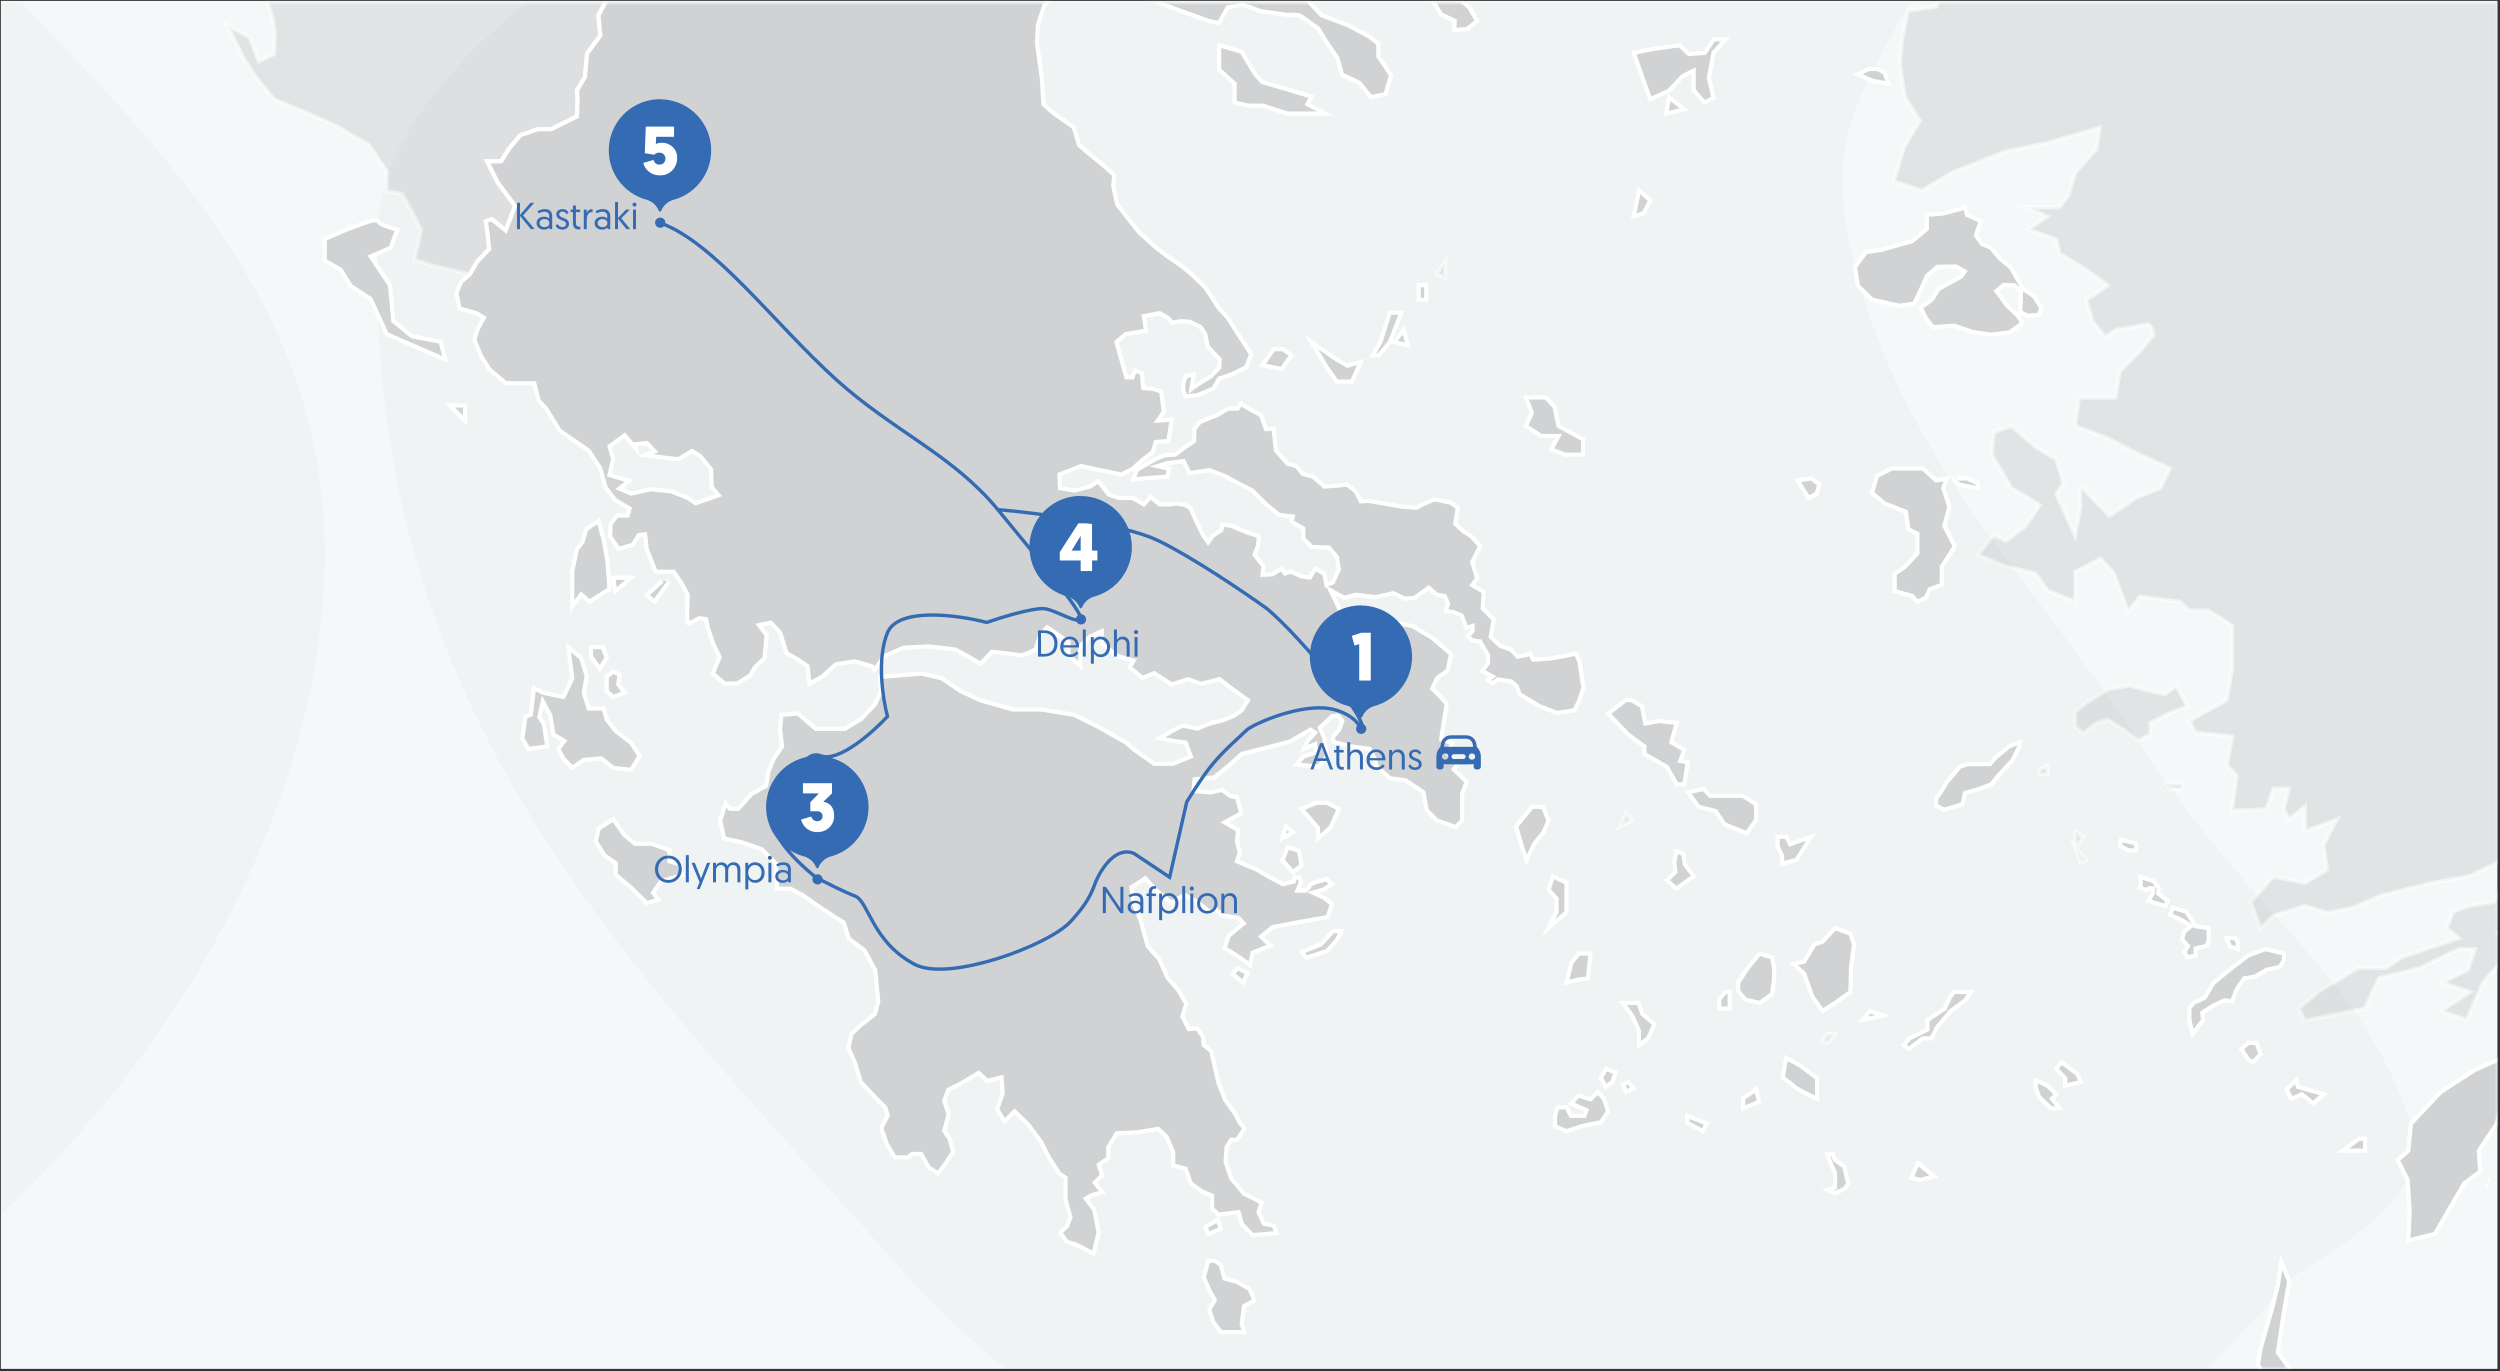 <svg width="731" height="401" viewBox="0 0 731 401" fill="none" xmlns="http://www.w3.org/2000/svg">
<rect x="0" y="0" width="731" height="401" fill="#333333" stroke="none"/>
<g clip-path="url(#clip0_141_185)">
<path d="M730.25 0.26H0.25V400.26H730.25V0.26Z" fill="#F5F8F8"/>
<path d="M728 344.46L726.79 347.64" stroke="white" stroke-width="0.5" stroke-miterlimit="10"/>
<mask id="mask0_141_185" style="mask-type:luminance" maskUnits="userSpaceOnUse" x="0" y="0" width="731" height="400">
<path d="M730.09 0.93H0.09V399.99H730.09V0.93Z" fill="white"/>
</mask>
<g mask="url(#mask0_141_185)">
<path opacity="0.55" d="M72.38 -77.21L70.43 -82.86L75.1 -90.06L76.27 -96.87L73.35 -100.76L79.96 -103.29L81.13 -108.74L83.47 -120.61L79.58 -126.44L70.43 -128.97L63.99 -124.41V-133.45V-168.09V-169.86L66.93 -173.34L67.9 -177.04L71.21 -182.1L73.73 -186.87L76.66 -192.41L79.96 -197.47L84.24 -204.47L88.14 -206.22L90.28 -199.22L89.5 -194.16L92.75 -191.63L101.17 -192.02L108.57 -197.66L114.21 -195.62L117.91 -191.44L118.69 -187.64L120.34 -184.82L123.45 -182.19L124.33 -180.76L124.91 -177.33L125.79 -175.48L132.31 -176.06L145.44 -168.48L148.94 -159.43L153.61 -141.62L150.69 -139L153.61 -133.45L150.99 -128.97L151.38 -126.64L149.63 -125.08L148.65 -118.86L150.01 -111.66L151.38 -106.21L144.37 -103.87L145.34 -99.4L149.24 -92.2L151.77 -90.84V-84.59L148.85 -82.08L152.54 -75.46L152.74 -67.87L157.6 -60.87L162.08 -58.73L165.78 -49L168.5 -42.19H174.92L176.87 -46.28L180.56 -43.94L182.9 -44.72L186.4 -42.19V-35.18L185.43 -30.12L188.54 -27.6L193.6 -21.17L192.05 -10.08L188.74 -9.11L186.6 -5.22L186.01 -1.33L178.42 -2.11L176.28 1.98L174.92 4.51L175.51 10.35L171.61 15.6L171.03 22.41L168.69 26.5L168.89 29.22L168.69 34.09L161.11 37.78H157.21L152.15 39.54L148.85 43.43L146.51 47.13H142.43L145.54 53.35L150.6 60.16L147.87 67.36L143.79 64.05L142.04 64.64L142.62 68.72L143.01 72.81L139.51 76.51L137.37 80.2L126.47 77.67L121.22 75.92L123.16 67.17L120.44 61.91L117.52 56.66L113.04 55.88V50.04L107.98 42.46L98.26 36.81L90.86 33.5L80.16 29.03L75.1 23L71.21 16.96L66.34 7.24L72.96 10.93L75.68 17.94L80.16 15.8L80.35 9.96L79.77 5.48L76.85 -3.86L70.82 -5.41L66.73 -13.2L70.62 -20.2V-30.51L73.15 -38.88L75.49 -36.35L79.38 -37.71L79.58 -43.36L74.9 -46.08L74.13 -50.75V-56.2L73.74 -59.9L77.24 -66.9L77.43 -72.93L72.38 -77.21Z" fill="#D1D2D4" stroke="white" stroke-width="1.23" stroke-miterlimit="10"/>
<path opacity="0.55" d="M555.53 -0.93L559.91 -11.44V-20.44L557.72 -26.57L564.29 -33.87L579.17 -43.54L587.64 -46.68V-51.42H592.02L594.94 -57.04L593.18 -62.22H588.81L578.3 -59.88L571.59 -55.54L567.5 -57.07L559.33 -52.91L547.7 -50.54L542.4 -55.8L540.4 -61.8L546.83 -63.94V-70.94L552.27 -73.67V-78.92L557.09 -81.1L559.23 -85.38V-92.19L554.56 -95.89L555.92 -102.51L553.98 -108.15V-113.79H560.59L562.93 -119.24L567.79 -123.91L573.04 -122.91V-129.54L571.1 -133.44L568.57 -146.86L567.21 -149.59L562.73 -150.17L559.81 -153.87L556.5 -153.67L552.42 -156.4L548.33 -156.2L552.22 -166.86L562.39 -170.36V-176.05L565.89 -182.62L576.4 -186.54H582.53L589.53 -189.16L591.28 -197.05L595.65 -198.36L601.35 -197.05L606.16 -200.99L613.16 -198.36L621.04 -191.36L629.36 -186.55L636.58 -193.55L643.37 -191.36L645.99 -195.3H650.81L655.63 -198.37L657.38 -192.37L654.46 -187.11L657.38 -177.19L663.8 -167.26L671.97 -158.7L685.97 -150.34L697.35 -145.67L701.15 -140.67L704.07 -143.59L709.32 -144.47L717.79 -140.67L728.29 -139.8L734.13 -140.09L739.13 -139.51L746.43 -138.05L754.89 -139.51L766.89 -138.34L783.24 -138.92L791.99 -139.8L803.99 -140.67L807.78 -144.47L809.53 -150.01L818 -149.72L833.34 -146.54V315.17L831.09 310.59H822.63L815.63 309.33H810.38L803.96 304.95L796.09 302.33L795.5 295.61L793.09 286.05L785.79 287.29L786.96 283.06L793.67 277.52L783.17 272.7H778.5L774.99 277.52L774.41 286.05L769.41 278.83H756.63V272.7L750.21 268.76L748.21 271.39L744.09 265.46L740.88 269.06L742.63 274.32L733.39 270.23L730.39 272.71L733.39 278.84L726 287.3L721.33 298.25L713.74 295.62L722.2 290.08L714.03 287.3L721.62 283.51L723.62 277.51H718.95L715.13 279.37L707.57 283.05L695.57 286.05L691.49 294.88L673.97 298.38L672.22 294.88L678.06 289.88L689.44 283.02H697.62L702.29 279.91L718.92 274.27L715.42 271.35L717.17 266.68L721.55 264.92L729.14 263.76L732.06 258.21L735.27 249.94L722.13 256.17L711.04 258.17L695.86 261.97L688.18 265.37L680.69 266.93L673.97 264.88L664.73 267.8L660.94 271.31L658.12 263.72L664.73 256.32L673.97 258.17L680.39 254.3L679.39 247.06L683.28 239.64L673.94 243.09V235.84L669.27 239.64L667.72 236.64L669.27 230.56H664.79L662.65 236.64L652.65 237.05L653.96 226.78L651.09 223.81L652.7 215.35L641.95 214.18L640.2 210.68L651.09 204.68L652.7 195.49V182.95L645.84 178.57H640.2L637.28 175.94L625.68 174.46L622.23 178.84L617.99 167.46L614.2 163.37L606.8 167.17V175.92L598.73 172.71L595.23 167.71L585.89 165.46L578.35 162.24L582.97 156.48L586.47 158.16L592.31 153.78L596.39 147.65L588.22 142.76L582.38 132.96L582.97 126.34L588.22 124.59L595.22 130.72L601.22 134.22L603.36 141.34L601.22 144.44L606.76 156.44L608.37 148.19C608.37 148.19 607.64 141.34 609 142.72C610.36 144.1 616.79 150.82 616.79 150.82L624.57 145.57L631.67 142.72L634.49 136.96L625.64 132.96L616.2 128.09L606.76 124.59L607.88 116.23H618.54L619.8 108.54L624.57 103.92L629.7 97.92C629.7 97.92 629.04 94.56 627.88 94.85C626.72 95.14 618.58 96.46 618.58 96.46L615.66 98.72L611.86 93.98L610.02 87.7L616.24 83.46L610.02 78.86L602.23 74.12L601.23 70.03L593.15 67.11L598.6 63.32L592.6 60.59H602.23L604.83 57.12L606.83 50.48L613.06 43.48L613.94 37.35L598.76 41.73L586.21 44.36L570.86 50.46L561.95 55.71L553.78 53.08L556.7 43.16L561.37 35.28L556.99 28.46L555.53 18.63L556.12 11.53L557.87 3.16L566.14 1.99L569.69 -7.64V-14.35L578.35 -19.35L590.85 -36.35L603.98 -37.74L609.82 -43.54L615.09 -46.69H624.09L629.93 -42.09L641.09 -37.71L652.47 -38.88L664.09 -41.54L666.72 -49.42L657.09 -49.97L653.3 -57.05L663.81 -60.19L673.73 -59.89L676.36 -57.05L669.22 -50.54L672.57 -46.68L682.5 -49.38L694.17 -53.17L709.93 -54.63L723.09 -55.54L726.3 -58.45L737.09 -57.05L744.97 -63.98L749.35 -67.77L741.75 -69.54L736.75 -67.54L727.41 -70.46L732.41 -80.68L737.41 -84.68L756.97 -88.88L763.97 -94.81H772.73L780.02 -96.18L795.2 -105.81L817.68 -103.76L820.6 -107.27L806.29 -106.1L789.07 -107.27L773.86 -109.54L761.86 -104.54L746.09 -108.34L739.96 -113.89L732.37 -115.89L721.57 -112.68L715.73 -111.81L706.98 -108.01L705.81 -113.56L701.14 -111.22L692.38 -115.31H676.95L674.62 -110.93L667.62 -104.8L664.41 -101.01L655.41 -103.01L642.57 -100.68L636.73 -97.17L632.06 -90.17L631.71 -84.54L629.09 -79.45L623.84 -70.11L615.67 -63.4L607.79 -57.05L599.91 -51.43L590.57 -46.69L587.36 -40.92L584.15 -33.33L579.48 -26.62L570.87 -18.45L566.93 -14.36V-9.36L561.09 -2.36L555.53 -0.93Z" fill="#D1D2D4" stroke="white" stroke-width="1.23" stroke-miterlimit="10"/>
<path opacity="0.55" d="M616.34 201.53L610.01 205.52L606.8 208.14V212.52L609.04 214.47L612.93 211.45L616.34 210.48L621.3 213.59L625.19 216.61L628.79 214.76V211.45L634.34 208.53L639.59 206.59L637.64 202.99L636.38 200.46L633.17 202.89L629.74 202.4L622.76 200.46L616.34 201.53Z" fill="#D1D2D4" stroke="white" stroke-width="1.23" stroke-miterlimit="10"/>
<path opacity="0.55" d="M638.03 229.16H633.17L634.63 230.72H638.03V229.16Z" fill="#D1D2D4" stroke="white" stroke-width="1.23" stroke-miterlimit="10"/>
<path opacity="0.02" d="M669.36 374.61C675.52 367.61 713.3 353 704.97 328.52C689.5 283.06 660.97 271.39 625.19 216.61C593.09 167.46 557.38 136.07 542.4 78.12C529.55 28.46 552.22 24.46 579.17 -43.54C629.43 -170.36 528.83 -167.85 499.09 -158.74C452.87 -144.61 115.31 -33.13 110.71 64.84C103.71 212.96 192.44 289.74 265.37 373.32C290.09 401.66 356.47 450.32 404.73 460.62C435.82 467.23 478.22 468.62 495.6 468.99C553.78 470.15 609.09 443.3 669.36 374.61Z" fill="#010101"/>
<path opacity="0.55" d="M422.58 76.41L420.1 80.06L422.58 81.23V78.82V76.41Z" fill="#D1D2D4" stroke="white" stroke-width="1.23" stroke-miterlimit="10"/>
<path d="M356.47 13.22V20.37L360.99 24.46V30L364.93 30.88H369.16L376.46 33.21H387.55L382.3 30.44L383.47 28.25L375.73 25.92L369.16 24.02L366.98 21.68L365.08 18.47L363.04 15.12L356.47 13.22Z" fill="#D1D2D4" stroke="white" stroke-width="1.23" stroke-miterlimit="10"/>
<path d="M479.25 55.69L477.69 63.27L480.61 62.3L482.56 58.61L479.25 55.69Z" fill="#D1D2D4" stroke="white" stroke-width="1.23" stroke-miterlimit="10"/>
<path d="M477.69 15.41L481.59 26.5L482.56 29.03L488.01 26.5L492.09 22.22L495.21 20.66V26.3L498.32 30L501.04 28.64L499.68 22.7L501.04 15.41L504.55 11.52H501.04L498.52 15.41L493.85 15.8L491.12 13.22L483.92 14.24L477.69 15.41Z" fill="#D1D2D4" stroke="white" stroke-width="1.23" stroke-miterlimit="10"/>
<path d="M488.01 28.44L487.23 33.21L492.48 31.95L488.01 28.44Z" fill="#D1D2D4" stroke="white" stroke-width="1.23" stroke-miterlimit="10"/>
<path d="M546.38 20.18L543.17 21.73L547.65 23.68L552.22 24.46L551.05 21.25L549.11 20.18H546.38Z" fill="#D1D2D4" stroke="white" stroke-width="1.23" stroke-miterlimit="10"/>
<path d="M372.38 102.1L369.16 106.76L374.71 107.93L377.63 103.89L375.15 102.1H372.38Z" fill="#D1D2D4" stroke="white" stroke-width="1.23" stroke-miterlimit="10"/>
<path d="M383.47 100.05L388.28 107.93L390.91 111.58H395.29L397.91 105.82L393.97 106.91L390.69 105.01L383.47 100.05Z" fill="#D1D2D4" stroke="white" stroke-width="1.23" stroke-miterlimit="10"/>
<path d="M406.38 91.44L403.61 100.05L401.42 103.89H403.17L406.38 100.05L409.74 91.44H406.38Z" fill="#D1D2D4" stroke="white" stroke-width="1.23" stroke-miterlimit="10"/>
<path d="M410.46 96.4L409.59 97.56L407.69 100.05L411.63 100.93L410.46 96.4Z" fill="#D1D2D4" stroke="white" stroke-width="1.23" stroke-miterlimit="10"/>
<path d="M417.03 83.41H414.84V87.64H417.03V83.41Z" fill="#D1D2D4" stroke="white" stroke-width="1.23" stroke-miterlimit="10"/>
<path d="M446.17 116.2L447.92 120.68L446.17 124.57L450.65 127.49H455.71L453.57 131.38L457.65 132.94H462.91V128.46L455.71 124.57L454.54 118.93L452.01 116.2H446.17Z" fill="#D1D2D4" stroke="white" stroke-width="1.23" stroke-miterlimit="10"/>
<path opacity="0.55" d="M475.41 237.82L474.53 239.93L473.66 241.61L477.01 239.93L475.41 237.82Z" fill="#D1D2D4" stroke="white" stroke-width="1.23" stroke-miterlimit="10"/>
<path d="M490.15 248.91L489.56 252.12L489.86 255.04L487.38 257.37L490.15 259.85L495.26 256.21L492.63 252.7L492.19 249.64L490.15 248.91Z" fill="#D1D2D4" stroke="white" stroke-width="1.23" stroke-miterlimit="10"/>
<path d="M514.52 278.83L511.02 283.06L508.24 287.29V289.77L510.29 292.25L514.52 293.27L518.17 290.65L518.75 286.05V283.06L518.17 279.99L514.52 278.83Z" fill="#D1D2D4" stroke="white" stroke-width="1.23" stroke-miterlimit="10"/>
<path opacity="0.55" d="M534.37 302.32L532.91 304.51L534.37 304.95L536.56 302.32H534.37Z" fill="#D1D2D4" stroke="white" stroke-width="1.23" stroke-miterlimit="10"/>
<path d="M546.77 295.61L544.58 298.24L550.57 296.92L546.77 295.61Z" fill="#D1D2D4" stroke="white" stroke-width="1.23" stroke-miterlimit="10"/>
<path d="M527.51 281.16L530.57 276.13L532.91 275.32L536.56 271.38L541.08 272.99L542.1 276.13L541.23 283.06L541.08 290.06L536.56 293.27L532.91 295.61L529.84 291.23L527.51 284.66L524.44 281.89L527.51 281.16Z" fill="#D1D2D4" stroke="white" stroke-width="1.23" stroke-miterlimit="10"/>
<path d="M574.65 290.06H571.29L570.12 291.67L568.66 294.88L563.56 298.24V301.01L558.3 303.63L556.69 305.68L558.15 306.7L562.24 303.63H564.72L566.47 300.28L570.41 295.61L574.65 292.47L576.25 290.06H574.65Z" fill="#D1D2D4" stroke="white" stroke-width="1.23" stroke-miterlimit="10"/>
<path d="M475.34 204.69L470.23 208.63L476.07 214.76L480.81 218.26V220.45L487.38 224.25L490.29 229.35H492.48L493.5 222.93L491.32 222.49L492.48 219.28L488.69 217.02L490.29 211.4L485.04 210.82L481.1 211.55L480.08 206.44L477.01 204.69H475.34Z" fill="#D1D2D4" stroke="white" stroke-width="1.23" stroke-miterlimit="10"/>
<path d="M493.5 231.69L498.17 230.67L500.07 232.71H506.64H509.7L513.5 235.19V239.71L510.72 243.65L504.23 241.03L501.68 237.16L496.71 235.92L493.5 231.69Z" fill="#D1D2D4" stroke="white" stroke-width="1.23" stroke-miterlimit="10"/>
<path d="M522.4 244.68H519.77V247.45L521.09 250.22V252.56L525.32 251.39L529.55 244.68L523.42 246.87L522.4 244.68Z" fill="#D1D2D4" stroke="white" stroke-width="1.23" stroke-miterlimit="10"/>
<path d="M590.55 217.02L587.44 218.26L583.55 221.47L581.89 223.42H575.47L573.04 224.2L569.34 228.57L567.69 231.3L566.13 233.54V235.58L568.47 236.75L573.82 235.19L574.6 231.88L578.78 230.67L582.28 229.35L584.23 226.88L588.41 222.35L590.55 218.16V217.02Z" fill="#D1D2D4" stroke="white" stroke-width="1.23" stroke-miterlimit="10"/>
<path opacity="0.55" d="M598.63 223.81L596.39 225.07V226.43H598.63V223.81Z" fill="#D1D2D4" stroke="white" stroke-width="1.23" stroke-miterlimit="10"/>
<path opacity="0.55" d="M606.8 243.17V246.57H607.97L609.04 244.68L606.8 243.17Z" fill="#D1D2D4" stroke="white" stroke-width="1.23" stroke-miterlimit="10"/>
<path opacity="0.55" d="M606.8 247.84L608.45 252.12L610.01 251.53L606.8 247.84Z" fill="#D1D2D4" stroke="white" stroke-width="1.23" stroke-miterlimit="10"/>
<path d="M625.92 256.4V258.39L625.68 259.47L627.52 260.19L628.59 259.71L629.57 259.8V261.07L628.16 263.4L633.17 264.96L633.8 263.4L631.08 261.26L631.22 259.71L629.74 257.66L625.92 256.4Z" fill="#D1D2D4" stroke="white" stroke-width="1.23" stroke-miterlimit="10"/>
<path d="M620.18 245.6L619.84 247.25L622.32 248.66H624.61V246.57L620.18 245.6Z" fill="#D1D2D4" stroke="white" stroke-width="1.23" stroke-miterlimit="10"/>
<path d="M635.31 265.45L634.53 267.49L638.32 269.24L640.66 270.8L638.62 272.45L638.03 274.69L639.78 276.64L638.62 278.39L639.69 279.95L642.02 279.36V277.32L645.33 276.54L645.82 274.79V271.38L641.83 270.8L640.66 268.66L639.2 266.52L635.31 265.45Z" fill="#D1D2D4" stroke="white" stroke-width="1.23" stroke-miterlimit="10"/>
<path d="M651.07 274.3L652.04 276.73L654.28 277.51V275.37L653.6 274.3H651.07Z" fill="#D1D2D4" stroke="white" stroke-width="1.23" stroke-miterlimit="10"/>
<path d="M667.8 278.83L662.36 277.51L657.2 279.46L652.67 282.96L647.18 287.44L644.65 291.72L641.34 293.27L640.17 294.83V298.24L641.05 302.32L644.16 298.38L643.97 296.1L647.18 294.05L650.48 292.5L652.67 292.79L653.99 289.28L656.22 286.05L659.24 285.59L662.94 283.5L666.63 282.77L667.8 280.72V278.83Z" fill="#D1D2D4" stroke="white" stroke-width="1.23" stroke-miterlimit="10"/>
<path d="M657.39 304.95L655.35 306.7L657.39 309.81L658.76 310.59L660.99 308.26L659.83 304.95H657.39Z" fill="#D1D2D4" stroke="white" stroke-width="1.23" stroke-miterlimit="10"/>
<path d="M602.72 310.59L601.26 312.54L603.89 315.31V317.46L608.41 316.39C608.139 315.572 607.805 314.776 607.41 314.01C607.09 313.71 602.72 310.59 602.72 310.59Z" fill="#D1D2D4" stroke="white" stroke-width="1.23" stroke-miterlimit="10"/>
<path d="M595.22 315.85V317.89L596.2 320.71L599.7 324.07H602.23L599.99 321.29L601.26 319.96L598.73 317.5L595.22 315.85Z" fill="#D1D2D4" stroke="white" stroke-width="1.23" stroke-miterlimit="10"/>
<path d="M571.09 -133.45L568.56 -146.87L567.2 -149.6L562.72 -150.18L559.8 -153.88L556.49 -153.68L552.41 -156.41L548.32 -156.21L542.87 -157.96L538.2 -158.74L534.09 -154.46L532.34 -151.74L535.45 -145.74L537.98 -146.9L540.9 -143.21L540.51 -138.92L541.68 -133.48L543.23 -129.97L539.54 -125.69L539.34 -121.61L533.89 -119.47L529.61 -116.16L525.53 -114.8L521.83 -117.91H518.72L516.38 -114.21L513.07 -113.63V-111.49L508.21 -112.49L503.34 -112.1L501.09 -108.73L495.83 -108.34L491.55 -106.2L486.69 -103.67L482.41 -102.9L479.68 -106.98L473.22 -109.54L471.47 -111.68L467.19 -113.68L462.52 -114.46L459.6 -115.82L457.07 -116.21L453.57 -114.65L451.57 -114.85L450.57 -109.79L446.68 -114.07L445.4 -116.54L441.31 -115.54L439.17 -116.91L436.09 -115.74L435.7 -119.83L433.36 -120.83L431.22 -127.44H426.09L425.09 -123.55L421.78 -124.33L420.09 -121.97L416 -121.77L412.89 -126.05L409.58 -126.83L408.42 -124.3L407.64 -121.38L402.38 -123.38L398.88 -122.6L398.3 -120.6L398.49 -116.13L398.3 -113.99L394.8 -115.74L392.27 -112.04L387.79 -116.91L386.23 -112.04L379.42 -110.1L378.42 -106.98L372.97 -106.79L370.44 -103.67L363.63 -105.23L360.71 -105.62L352.15 -104.45L349.82 -100.76L346.51 -104.26L341.84 -102.12L341.64 -98.62L339.5 -96.28L333.67 -94.72L322.57 -95.72L316.83 -94.94H311.83L309.09 -91.32V-77.6L306.66 -75.07L302.38 -79.35L298.09 -72.54L287.38 -71.76L285.63 -72.93L281.55 -72.25L276.09 -74.54L271.71 -74.93L266.17 -69.78L261.17 -73.67L255.24 -69.78L251.54 -66.27L250.09 -61.06L245.32 -54.06L244.25 -50.65L236.25 -50.16L234.69 -49.48V-46.95L232.35 -46.27L229.44 -42.48L227.09 -42.96L224.56 -46.96H216.56L207.31 -40.74L204.88 -42L201.57 -42.49L197.98 -39.54L186.41 -38.96V-35.16L185.41 -30.1L188.55 -27.54L193.61 -21.12L192.09 -10.08L188.78 -9.08L186.64 -5.19L186.06 -1.29L178.47 -2.07L174.97 4.54L175.55 10.38L171.66 15.64L171.03 22.46L168.7 26.46L168.89 29.19L168.7 34.05L161.09 37.79H157.2L152.14 39.54L148.85 43.46L146.52 47.16H142.43L145.54 53.38L150.6 60.2L147.88 67.39L143.79 64.09L142.04 64.67L142.62 68.76L143.01 72.84L139.51 76.54L137.37 80.24L134.87 82.35L133.48 85.64L134.35 90.16L139.46 91.62L141.46 92.93L139.7 96.14L138.7 99.36L140.6 104.03L143.08 107.97L147.9 112.05H156.22L157.53 117.16L159.72 119.49L163.66 125.92L172.12 131.75L175.48 136.86L177.08 142.55L179.86 146.2L184.09 148.68L183.51 150.73H180.44L178.54 153.21L178.4 156.85L180.88 160.5L184.96 159.34L186.86 156.42L188.61 156.27L189.09 160.46L191.72 167.18H196.97L199.45 170.82L201.06 173.89L200.91 179.73C200.91 179.73 200.91 182.35 201.35 182.35C202.416 181.909 203.44 181.373 204.41 180.75L206.46 181.04L207.04 183.81L208.65 188.48L210.4 192.13L208.4 196.95L211.9 199.87H215.55L219.34 197.53L220.8 195.05L223.57 192.42L224.16 185.71L221.97 182.79L225.32 182.06L228.1 184.98L229.99 190.98L233.35 192.88L236.12 194.78L236.71 199.89L240.36 197.89L244.44 194.24L249.99 193.37L254.99 194.83L255.79 195.83L258.49 191.93L264.13 189.4L271.53 189.01C271.53 189.01 278.92 189.79 279.53 190.01C280.14 190.23 286.73 194.07 286.73 194.07L290.03 190.6C290.03 190.6 297.62 191.37 298.4 191.6C299.18 191.83 302.88 189.85 302.88 189.85L304.04 185.96L306.18 183.43L312.41 187.71V191.6L315.91 194.69V188.88L318.64 186.15L322.14 184.59V188.1L326.62 191.79L331.48 193.16L330.31 195.1L334.01 198.22L337.51 196.85L342.57 200.16L347.44 198.6L351.13 199.97L356.58 198.6L359.11 200.55L364.9 204.78L363 207.78L360.74 209.32L357.46 210.63L353.88 211.51L350.09 213.04L345.78 212.16L342.78 213.69L339.13 215.88L343.29 216.69L346.65 217.12L348.21 221.19L342.95 223.33H337.5L331.67 219.24L329.09 217.02L321.09 212.52L314.09 209.02L304.52 207.46H296.15L286.42 204.68L280.78 202.01L275.33 198.31L269.49 196.95L257.38 197.95L257.67 201.89L255.92 205.83L251.83 210.21L247.02 213.13H238.55L233.3 208.6L228.48 209.04L228.09 213.16L228.67 218.26L226.19 221.91L224.73 225.56L224 229.79L219.77 232.13L215.83 236.51H213.49L212.18 234.9L210.57 239.9L211.74 245.16L217 246.32L222.83 248.37L226.92 252.6L227.07 257.85L227.21 259.85H231.09L234.74 261.74L238.83 264.66L243.93 268.02L246.71 269.77L248.19 274.46L252.71 277.82L255.92 283.66L256.8 292.85L255.8 296.5L251.57 299.85L248.95 302.34L248.09 306.46L250.09 310.99L251.7 316.39L256.51 321.49L258.85 323.83L259.58 326.16L257.68 329.81L259.29 334.48L261.62 338.42H265.42L266.73 337.42H269.36L271.55 341.36L274.32 343.11L276.07 340.78L278.7 336.84L277.7 333.04L276.09 330.64L277.4 325.82L276.09 321.88L277.26 318.67L281.05 316.77L286.16 313.71L288.64 316.04L292.87 315.04L293.17 319.71L291.56 324.38L293.75 327.88L296.67 324.97L300.61 328.76L304.4 333.87L306.59 338.25L309.66 343.06L311.55 344.38V350.8L313.01 355.9L312.01 358.53L310.01 360.43L311.91 363.06L314.68 363.93L319.79 366.56L321.25 360.28L319.93 353.72L317.51 350.46L319.26 349.46L322.32 348.59L320.09 345.81L322.28 343.63L321.28 340.56L324.05 338.66V335.46L326.53 331.38L332.66 331.08L338.66 330.08L341.14 332.42L343.04 336.94V340.74L346.68 341.74L348.14 345.97L351.35 348.31L354.42 349.62V353.41L356.32 355.16L362.15 354.44L363.15 357.94L366.21 361.15L373.21 360.56L372.48 358.38L369.56 357.79L368 354.46L368.88 351.68L366.54 350.37L363.77 349.06L359.97 344.53L358.37 339.72L358.66 335.48L359.97 333.29H361.73L363.92 329.94L362.46 328.19L361 325.41L358.22 321.62L356.33 316.8L354.14 307.32L351.95 305.57L351.8 303.23L350.09 300.72L347.61 300.87L345.71 297.22L346.88 293.57L344.51 289.46L341.44 285.96L338.96 280.46L335.6 276.67L334.44 272.46L333.56 269.25L331.56 264.14L330.79 259.46L334.87 256.83L338.23 260.48L342.61 263.98L346.26 261.65L349.61 263.4L351.51 264.86L353.85 266.76L355.45 265.76L357.35 267.66L362.16 268.39L363.62 270L359.25 273.65L358.09 277.22L362.32 279.85L365.53 282.19L366.26 278.54L371.51 276.49L368.74 273.87L372.1 271.09L380.56 269.49L388.15 268.18L389.46 264.38L387.09 262.46L383.88 261L386.94 260.13L389.42 258.52L387.82 257.06L384.75 257.94C384.75 257.94 382.75 258.67 382.86 259.11C382.97 259.55 381.69 260.42 381.69 260.42H379.35L380.35 258.09L380.05 256.63L378.59 256.48L378.3 257.79L375.09 258.52L370.71 256.19L367.5 254.29L361.67 251.81L362.54 249.48L361.67 245.83L362.1 242.76L358.09 240.46L362.9 237.83L361.74 233.16L359.69 232.72L357.36 230.97L354 231.7L349 231.26L349.29 227.91L354.98 227.32L359.22 223.97L363.09 220.46L370.97 218.46L377.1 216.86L383.23 213.35L384.54 214.23L382.35 216.71L381.35 218.9L384.56 217.59L384.71 220.07L381.06 221.23L379.06 223.57L385.62 224.15L387.96 221.23L387.23 215.83L385.92 212.77L389.56 209.41L391.17 209.27L392.48 210.73L391.61 213.35L389.75 215.46L389.89 216.92L394.89 218.23L400.44 218.96L401.75 221.45L402.63 224.22L406.42 227.57L410.95 228.16L416.2 231.66L417.2 236.91L420.09 239.86L425.64 241.86L427.53 239.96V232.08L428.85 228.58L425.05 224.93L426.37 223.18L423.3 220.26L424.62 217.34L421.4 216.17L423.01 205.81L421.26 203.81L418.78 201.33L420.24 198.26L423.3 196.07L424.3 191.26L418.9 186.59L413.09 183.09L404.18 181.2L397.47 180.76L392.07 179.15L390.76 176.09L389.01 172.59L393.09 174.78L396.45 173.9L402.14 174.63L407.39 173.46L410.9 175.07L413.67 174.78L417.76 171.86L420.09 173.86L422.43 174.3L423.43 176.49L422.7 178.68L425.03 178.97L427.37 179.97L428.83 183.62L430.58 183.03V184.49L429.12 186.1L430.58 187.27L432.77 187.56L435.09 191.56V193.89L433.49 196.23L436.41 197.83L434.95 198.83L436.41 199.83L438.01 198.66L441.81 199.24L443.41 200.56L444.41 203.04L450.25 206.54L455.25 208.44L460.36 207.71L461.67 205.08L462.99 201.14L461.84 193.46L460.84 191.12L456.61 192L452.96 192.58L448.29 192.87L447.41 191.12L446.1 191.56L443.76 192L441.87 190L438.66 188.84L435.88 186.21L436.76 181.1L433.55 177.89L433.84 173.07L430.48 171.07L431.94 169.17L430.48 164.36L432.82 159.69L430.19 156.77L427.86 155.31L425.52 153.12L426.25 148.45L424.25 146.99L419.43 145.99L416.66 147.16L414.09 148.51L409.56 148.07L400.25 146.46L397.92 146.61L396.46 143.69L393.83 141.69L391.06 141.98L387.27 142.27L383.91 139.35L380.99 138.62L379.09 136.29L376.47 135.56L373.11 131.76L372.38 125.34L370.19 125.49L368.73 121.4L365.09 119.46L362.76 118.01L361.88 119.46H359.09L355.88 121.36L350.88 123.36L349.27 125.36L349.13 129.01L346.5 130.76L343.58 132.95L340.66 133.09L337.89 134.26L332.49 137.33L331.32 140.24L335.12 139.81L341.39 139.37L341.83 137.03L338.47 136.3L341.24 135.43L346.06 134.84L347.81 138.35L353.65 137.47L358.17 139.22L362.55 141.56L366.2 143.45L370.29 147.54L374.08 150.61L378.02 151.04L377.58 152.5L381.09 154.55V157.46L383.57 159.95L388.57 160.09L390.9 162.86L391.49 166.51L389.74 170.31L387.84 171.04L387.26 167.83L384.63 166.22L383.02 168.85L380.54 168.56L377.48 167.1L375.73 167.68L374.73 166.22L372.09 167.92L369.17 168.06L369.46 165.58L366.83 162.22L367.83 159.6L368.12 156.82L364.61 155.66L359.8 153.66L357.49 153.46L357.06 155.06L354.58 156.67L353.26 158.57L351.8 156.52L349.61 152L348.15 148.64L346.55 147.64L343.92 147.2L342.32 147.49H339.09L336.46 145.31L334.46 147.49L331.24 145.6H327.16L324.24 144.6L322.34 142.26L321.18 140.66L318.69 142.26L314.32 143.43L309.94 142.7L309.79 138.76L316.07 136.28L323.66 137.88L327.89 138.76L331.1 137.15L333.87 134.67L337.09 132.16L337.97 129.24L341.62 128.95L342.62 122.68L338.53 122.97L340.28 120.49L339.55 114.49L336.93 113.62L334.29 113.46L333.85 109.08L331.85 108.35L331.12 110.35H329.37L328.2 106.26L326.45 99.98L329.09 97.72L335.09 96.72L334.44 92.46L339.11 91.58L341.44 92.89L342.75 94.35L345.38 93.92L347.86 94.06L351.09 95.68L352.41 97.68L353.14 101.33L356.64 105.12L356.49 107.46L354.01 110.08L350.09 112.46L348.34 113.77L349.07 109.54L346.73 109.98L346 112.17V114.36L346.73 115.96L350.24 115.52L354.76 113.63L356.51 110.71L360.01 109.54L364.39 107.35L365.85 103.56L362.06 97.72L359.09 93.05L356.32 89.99L352.38 83.99L348.29 80.05L345.22 77.57L341.14 74.8L337.93 72.32L333.09 67.95L326.67 59.78L325.5 54.38L325.8 51.17L322.88 48.54L317.88 44.45L315.55 42.45L313.94 37.2L308.25 33.26L305.09 30.46L304.65 23.02L303.2 12.46L303.5 7.21L305.39 1.52L307.29 -0.82L305.39 -4.18L304.08 -9.18L304.23 -15.6L307.58 -17.79L309.77 -17.35L310.21 -23.04L313.57 -22.17L317.94 -24.5L318.67 -27.86L322.03 -29.75L325.68 -28.44L329.18 -22.02L327.43 -18.23L323.2 -16.77L318.97 -15.89L321.16 -12.1L324.51 -7.86L324.95 -5.09L331.52 -4.51L333.41 -2.17L335.31 -0.57L345.38 3.23L353.55 6.15L356.47 6.73L358.95 2.21L363.33 1.33L368.73 3.33L376.32 4.33C377.538 4.315 378.757 4.361 379.97 4.47C380.41 4.62 385.51 8.41 385.51 8.41L388.29 12.94L391.09 17.02L392.4 21.83L397.4 24.17L400.91 28.4L405.14 27.52L406.74 21.98L403.03 16.46V12.78L400.25 10.59L393.83 7.24L386.39 4.46L381.57 -0.8L380.99 -5.47L384.2 -8.24H386.83L391.09 -10.54L396.64 -10.97L401.74 -8.06L407 -4.84L414.44 -4.26L417.36 -2.07L419.66 1.25L421.27 4.17L425.36 6.07L425.21 8.84L429 8.46L431.92 6.12L429.73 2.33L426.09 -0.93L423.46 -1.54L421.71 -5.19L419.23 -8.11L414.99 -9.71L412.99 -11.17L408.76 -12.34L404.96 -13.65L403.65 -15.11L402.77 -13.51L400 -12.78L396.06 -12.34L392.56 -15.11L388.91 -18.32L388.03 -22.99L389.79 -25.18L394.16 -25.33L394.6 -26.79L390.95 -30.87L386.28 -35.1L379.57 -38.02L379.42 -41.23L382.2 -45.32L389.79 -48.68L395.19 -47.22L403.19 -44.59L408.3 -47.07L417.93 -55.97L419.83 -59.62L422.89 -66.19L429.32 -68.82L438.32 -67.06L442.12 -64.73L446.35 -64.15L450.44 -63.27L453.65 -63.71L457.15 -67.79L466.2 -74.51L468.09 -79.01L472.47 -79.3L474.37 -79.89L477 -76.09L479.19 -75.22H483.42L489.42 -76.22L494.09 -73.47L502.99 -71.57L508.25 -70.01L517.59 -69.82L525.59 -70.98L532.4 -71.98L536.48 -69.84L538.62 -64.97L540.37 -61.86L546.8 -64V-71L552.24 -73.73V-78.98L557.09 -81.1L559.23 -85.38V-92.19L554.56 -95.89L555.92 -102.51L553.98 -108.15V-113.79H560.59L562.93 -119.24L567.79 -123.91L573.04 -122.91V-129.54L571.09 -133.45ZM203.43 147.14L201.09 145.59L196.22 143.64L190.38 143.06L184.55 144.32L181.09 142.86L183.96 140.63L178.22 138.87L179.29 134.11L178.22 130.51L182.65 127.3L185.91 131.09L185.62 129.92L189.12 129.53L191.45 131.97L188.63 133.13L198.36 134.3L202.36 131.87L204.7 133.33L207.91 137.22L208.1 142.38L210.1 144.81L203.43 147.14Z" fill="#D1D2D4" stroke="white" stroke-width="1.23" stroke-miterlimit="10"/>
<path d="M116.16 67.17L114.21 72.46L108.38 74.99L114.02 83.36L115.02 93.87L120.47 98.34L128.83 99.9L130.2 105.15L113.09 97.72L108.38 87.46L102.54 83.57L99.62 78.9L94.95 76.17V69.89L101.18 67.17L107.6 64.84C107.6 64.84 110.32 63.84 110.71 64.84C111.1 65.84 116.16 67.17 116.16 67.17Z" fill="#D1D2D4" stroke="white" stroke-width="1.23" stroke-miterlimit="10"/>
<path d="M131.53 118.54L136 123.01V118.54H131.53Z" fill="#D1D2D4" stroke="white" stroke-width="1.23" stroke-miterlimit="10"/>
<path d="M193.6 169.91L189.13 173.99L191.36 175.94L195.74 169.91" fill="#D1D2D4"/>
<path d="M193.6 169.91L189.13 173.99L191.36 175.94L195.74 169.91" stroke="white" stroke-width="1.23" stroke-miterlimit="10"/>
<path d="M175.02 152.3L171.42 154.73L170.35 158.43L168.69 160.57L167.33 166.99V172.92V177.3L169.96 173.8L172.39 175.94L174.34 174.67L178.23 172.24L177.64 164.36L176.58 158.13L175.02 152.3Z" fill="#D1D2D4" stroke="white" stroke-width="1.23" stroke-miterlimit="10"/>
<path d="M179.3 168.93L179.88 172.92L184.55 168.93H179.3Z" fill="#D1D2D4" stroke="white" stroke-width="1.23" stroke-miterlimit="10"/>
<path d="M172.78 189.22V191.99L175.36 195.5L177.4 192.36L176.23 189.22H172.78Z" fill="#D1D2D4" stroke="white" stroke-width="1.23" stroke-miterlimit="10"/>
<path d="M179.3 196.37L177.4 197.83V202.06L179.3 203.81L182.66 202.5L180.76 200.09L181.2 197.25L179.3 196.37Z" fill="#D1D2D4" stroke="white" stroke-width="1.23" stroke-miterlimit="10"/>
<path d="M166.16 189.22L167.33 198.41L164.71 203.81L158.72 202.5L156.1 201.19L155.22 208.92L153.61 209.65L152.74 215.93L154.49 218.99L160.04 218.26L159.01 211.69L157.7 209.65L158.72 205.13L160.91 209.21L161.79 214.76L165 216.66L163.25 218.99L164.71 221.76L167.33 224.54L170.69 222.2L175.8 221.76L179.3 224.54L184.55 225.12L187.03 221.03L184.55 217.24L180.03 213.74L177.4 210.38L176.53 207.17H172.15L170.69 202.5L171.57 197.68L169.89 192.36L166.16 189.22Z" fill="#D1D2D4" stroke="white" stroke-width="1.23" stroke-miterlimit="10"/>
<path d="M179.3 239.57L175.09 242.2L174.19 245.99L176.74 250.08L180.03 252.41V255.77L184.55 259.56L189.13 264.09L192.43 263.06L190.97 261.02L193.31 257.66L199.44 255.91L198.71 252.7L195.74 251.83V248.62L190.54 246.72H185.72L182.66 244.24L179.3 239.57Z" fill="#D1D2D4" stroke="white" stroke-width="1.23" stroke-miterlimit="10"/>
<path d="M356.08 356.71L356.95 359.34L353.26 360.79L352.48 358.75L356.08 356.71Z" fill="#D1D2D4" stroke="white" stroke-width="1.23" stroke-miterlimit="10"/>
<path d="M353.26 368.67L351.99 373.54L353.74 377.53L355.2 380.06L353.6 382.98L354.72 386.48L356.95 389.5H363.77L363.08 386.97L363.77 381.91L366.78 380.25L365.42 376.95L361.63 374.8L358.03 373.83L356.95 369.84L355.3 368.67H353.26Z" fill="#D1D2D4" stroke="white" stroke-width="1.23" stroke-miterlimit="10"/>
<path d="M361.87 283.06L360.41 284.81L363.47 287.29L364.79 284.52L361.87 283.06Z" fill="#D1D2D4" stroke="white" stroke-width="1.23" stroke-miterlimit="10"/>
<path d="M386.09 276.2L380.55 278.39L382.01 279.99L387.99 278.1L390.91 274.88L392.22 272.26H389.74L387.41 274.88L386.09 276.2Z" fill="#D1D2D4" stroke="white" stroke-width="1.23" stroke-miterlimit="10"/>
<path d="M380.55 236.5L385.36 242.05V245.11L389.01 242.05L391.49 236.5L387.99 234.75H384.93L380.55 236.5Z" fill="#D1D2D4" stroke="white" stroke-width="1.23" stroke-miterlimit="10"/>
<path d="M376.02 241.61L375 245.11L378.07 243.36L376.02 241.61Z" fill="#D1D2D4" stroke="white" stroke-width="1.23" stroke-miterlimit="10"/>
<path d="M376.54 247.74L375 251.53L378.07 255.04L380.55 253L379.82 248.76L376.54 247.74Z" fill="#D1D2D4" stroke="white" stroke-width="1.23" stroke-miterlimit="10"/>
<path d="M447.97 235.92L443.3 241.61L445.05 247.74L446.37 251.39L448.7 246.57L451.33 243.36L452.79 239.93L451.18 235.92H447.97Z" fill="#D1D2D4" stroke="white" stroke-width="1.23" stroke-miterlimit="10"/>
<path d="M454.1 256.21L452.79 260.15L455.12 262.77V266.71L452.79 271.38L458.04 266.71V262.04V258.1L454.1 256.21Z" fill="#D1D2D4" stroke="white" stroke-width="1.23" stroke-miterlimit="10"/>
<path d="M461.69 278.83L459.5 281.45L458.04 287.29L461.69 286.41L464.32 286.12L465.05 278.83H461.69Z" fill="#D1D2D4" stroke="white" stroke-width="1.23" stroke-miterlimit="10"/>
<path d="M474.53 293.27L477.31 297.07L479.2 301.3V305.68L481.97 303.49L483.73 299.48L480.22 296.48L479.13 293.27H474.53Z" fill="#D1D2D4" stroke="white" stroke-width="1.23" stroke-miterlimit="10"/>
<path d="M474.53 317.21L475.55 319.25L477.6 318.23L476.07 316.33L474.53 317.21Z" fill="#D1D2D4" stroke="white" stroke-width="1.23" stroke-miterlimit="10"/>
<path d="M467.23 319.25L465.05 321.44L461.54 320.35L459.36 322.61L463.88 324.65L463.3 326.26H459.36L458.04 323.77H455.41L454.68 326.26V329.32L458.04 330.78L462.42 329.32L468.11 328.15L470.23 325.01L468.99 321.29L467.23 319.25Z" fill="#D1D2D4" stroke="white" stroke-width="1.23" stroke-miterlimit="10"/>
<path d="M469.57 312.54L472.34 313.56L471.47 316.33L469.57 317.79L468.11 315.16L469.57 312.54Z" fill="#D1D2D4" stroke="white" stroke-width="1.23" stroke-miterlimit="10"/>
<path d="M493.36 326.26V328.3L497.88 330.78L499.05 328.52L493.36 326.26Z" fill="#D1D2D4" stroke="white" stroke-width="1.23" stroke-miterlimit="10"/>
<path d="M504.45 290.06L502.7 292.25V294.88H505.76V290.06H504.45Z" fill="#D1D2D4" stroke="white" stroke-width="1.23" stroke-miterlimit="10"/>
<path d="M513.5 318.52L509.7 321.15V324.07L514.37 322.17L513.5 318.52Z" fill="#D1D2D4" stroke="white" stroke-width="1.23" stroke-miterlimit="10"/>
<path d="M522.26 309.33L521.26 315.17C522.498 315.945 523.668 316.821 524.76 317.79C525.34 318.52 531.33 321.3 531.33 321.3V315.3L526.33 311.51L522.26 309.33Z" fill="#D1D2D4" stroke="white" stroke-width="1.23" stroke-miterlimit="10"/>
<path d="M534.37 337.49L535.24 339.97L536.56 342.97V347.27L534.37 347.93L536.56 348.88L539.47 347.56L540.42 346.03L539.26 341.14L536.56 339.17L535.9 337.49H534.37Z" fill="#D1D2D4" stroke="white" stroke-width="1.23" stroke-miterlimit="10"/>
<path d="M560.78 340.12L558.88 344.42L561.51 345.01L565.53 343.99L562.83 341.8L560.78 340.12Z" fill="#D1D2D4" stroke="white" stroke-width="1.23" stroke-miterlimit="10"/>
<path d="M525.61 140.48L529.55 139.89L532.03 141.64L531.16 144.42L528.82 145.58L525.61 140.48Z" fill="#D1D2D4" stroke="white" stroke-width="1.23" stroke-miterlimit="10"/>
<path d="M548.82 139.16L547.36 144.13L551 147.19L557.28 149.67L558.01 154.78L560.64 156.09V161.78L556.99 165.72L554 167.77V172.88L559.03 174.19L560.64 175.94L563.12 174.77L564.28 172.29L567.79 170.98V167.77V165.72L571.58 159.74L568.52 153.76L569.98 148.21L568.22 142.74L569.25 139.89L566.13 140.48L562.24 136.97H557.86H553.19L548.82 139.16Z" fill="#D1D2D4" stroke="white" stroke-width="1.23" stroke-miterlimit="10"/>
<path d="M570.85 139.89L573.04 141.79L578.34 142.74V141.32L575.23 139.89H572.16" fill="#D1D2D4"/>
<path d="M570.85 139.89L573.04 141.79L578.34 142.74V141.32L575.23 139.89H572.16" stroke="white" stroke-width="1.23" stroke-miterlimit="10"/>
<path d="M563.41 62.84V66.92L559.08 70.52L550.13 73.05L545.6 73.73L542.39 78.11L543.27 83.61L547.4 87.6L555.24 89.4L559.71 88.81L561.85 84.29L563.41 80.69L566.52 78.01L571.92 77.92L574.5 79.38L573.43 80.88L566.86 84.49L564.92 87.6L561.61 89.93L563.21 93.14L565.21 95.67L571.43 95.24L576.64 97.03L581.94 97.86L587.63 97.23L591.43 94.41L589.78 92.07L586.71 89.2L584.67 86.28L583.74 85.12L585.88 83.32L588.85 83.41L590.94 85.12L590.85 88.33L590.7 91.29L592.98 92.32L596.05 92.07L596.97 90.13L594.74 86.63L591.48 84.39L590.26 82.2L587.97 78.21L584.72 75.53L582.14 72.42L579.61 71.4L577.76 68.87L579.17 64.64L575.18 62.84L574.5 60.55L573.04 61.13L568.22 62.4L563.41 62.84Z" fill="#D1D2D4" stroke="white" stroke-width="1.23" stroke-miterlimit="10"/>
<path d="M671.5 315.85L668.58 318.52L670.04 321.29L673.06 319.96L676.37 322.66L679.48 319.96L671.89 317.79L671.5 315.85Z" fill="#D1D2D4" stroke="white" stroke-width="1.23" stroke-miterlimit="10"/>
<path d="M689.79 332.97L684.93 336.47H691.54V332.97H689.79Z" fill="#D1D2D4" stroke="white" stroke-width="1.23" stroke-miterlimit="10"/>
<path d="M731.63 309.33L723.84 312.73L713.72 319.25L704.97 328.52L704.19 336.47L701.08 339.2L704 345.01L704.58 354.37L704.19 362.74L711.97 360.79L720.54 346.01L725.2 342.56L724.82 336.47L730.07 328.52L733.38 314.05L731.63 309.33Z" fill="#D1D2D4" stroke="white" stroke-width="1.23" stroke-miterlimit="10"/>
<path d="M667.03 368.97L666.05 375.78L664.3 382.78L660.99 394.26L660.21 398.93L663.62 404.58L662.16 410.02L666.05 413.53L669.36 405.16V400.1L666.05 395.43L667.8 383.75L669.36 374.61L667.03 368.97Z" fill="#D1D2D4" stroke="white" stroke-width="1.23" stroke-miterlimit="10"/>
<path opacity="0.02" d="M-183.46 -295C-200.61 -359 -206.15 -420.9 -223.82 -478.11H-963.38V-296.29C-930.26 -279.36 -892.77 -264.74 -860 -225.29C-812.91 -168.54 -828.37 -124.04 -812.34 -52.99C-780.44 88.35 -659.09 178.2 -526.99 276.01C-373.53 389.66 -285.11 455.14 -171.46 440.21C-41.91 423.2 75.36 307.66 92.82 189.89C119.21 11.83 -106.8 -8.79 -183.46 -295Z" fill="#010101"/>
</g>
<path d="M239.049 258.617C239.877 258.617 240.548 257.946 240.548 257.12C240.548 256.293 239.877 255.623 239.049 255.623C238.22 255.623 237.549 256.293 237.549 257.12C237.549 257.946 238.22 258.617 239.049 258.617Z" fill="#346BB3"/>
<path d="M239.019 221C235.354 220.994 231.814 222.328 229.068 224.75C226.322 227.172 224.558 230.515 224.112 234.146C223.665 237.777 224.566 241.446 226.644 244.46C228.722 247.473 231.833 249.623 235.39 250.502C235.678 250.602 235.956 250.729 236.22 250.882C236.676 251.124 237.091 251.437 237.449 251.81L237.689 252.079C237.877 252.276 238.042 252.493 238.179 252.728C238.238 252.818 238.291 252.911 238.339 253.008L238.519 253.367L238.679 253.676C238.708 253.736 238.754 253.786 238.81 253.821C238.867 253.857 238.932 253.875 238.999 253.876C239.062 253.875 239.125 253.856 239.179 253.823C239.234 253.79 239.278 253.743 239.308 253.686L239.448 253.397L239.638 253.038C239.682 252.941 239.732 252.848 239.788 252.758C239.929 252.526 240.093 252.308 240.278 252.109L240.528 251.84C240.88 251.465 241.292 251.151 241.748 250.912C242.012 250.761 242.29 250.634 242.577 250.532C246.133 249.653 249.244 247.504 251.322 244.492C253.4 241.479 254.301 237.812 253.856 234.181C253.41 230.55 251.649 227.208 248.905 224.785C246.16 222.363 242.622 221.027 238.959 221.03L239.019 221Z" fill="#346BB3"/>
<path d="M235.58 241.999C234.901 241.362 234.434 240.533 234.24 239.624L237.239 238.745C237.323 239.141 237.543 239.496 237.86 239.747C238.178 239.999 238.573 240.131 238.979 240.123C239.389 240.133 239.788 239.991 240.098 239.723C240.239 239.579 240.349 239.406 240.421 239.218C240.494 239.029 240.526 238.828 240.518 238.626C240.522 238.439 240.487 238.254 240.415 238.082C240.342 237.91 240.235 237.755 240.098 237.628C239.759 237.339 239.324 237.189 238.879 237.208H236.939V234.574L239.438 231.999H234.78V229.004H243.277V231.999L240.738 234.414C242.837 234.833 243.897 236.2 243.897 238.506C243.918 239.147 243.805 239.786 243.564 240.381C243.323 240.975 242.959 241.513 242.497 241.959C242.028 242.403 241.476 242.749 240.872 242.979C240.268 243.208 239.624 243.316 238.979 243.297C237.718 243.33 236.496 242.863 235.58 241.999Z" fill="white"/>
<path d="M316.089 182.607C316.917 182.607 317.589 181.936 317.589 181.11C317.589 180.283 316.917 179.613 316.089 179.613C315.261 179.613 314.59 180.283 314.59 181.11C314.59 181.936 315.261 182.607 316.089 182.607Z" fill="#346BB3"/>
<path d="M316.049 145C312.379 144.987 308.831 146.318 306.077 148.742C303.324 151.166 301.557 154.514 301.111 158.152C300.665 161.789 301.571 165.464 303.657 168.479C305.744 171.495 308.865 173.641 312.431 174.513C312.716 174.619 312.994 174.745 313.26 174.892C313.716 175.132 314.128 175.445 314.48 175.82L314.73 176.089C314.913 176.29 315.077 176.507 315.22 176.738L315.38 177.018L315.56 177.387L315.71 177.686C315.736 177.746 315.78 177.797 315.835 177.832C315.89 177.867 315.954 177.886 316.019 177.886C316.085 177.886 316.149 177.867 316.204 177.832C316.259 177.797 316.303 177.746 316.329 177.686L316.479 177.407L316.659 177.038C316.709 176.948 316.759 176.848 316.819 176.758C316.962 176.527 317.126 176.31 317.309 176.109L317.559 175.84C317.911 175.465 318.323 175.151 318.779 174.912C319.044 174.763 319.322 174.637 319.608 174.533C323.156 173.645 326.256 171.493 328.326 168.483C330.396 165.472 331.292 161.81 330.846 158.185C330.4 154.561 328.643 151.225 325.905 148.804C323.167 146.383 319.637 145.044 315.98 145.04L316.049 145Z" fill="#346BB3"/>
<path d="M320.888 163.873H319.328V166.987H315.99V163.873H309.872V161.458L315.31 153.015H319.308V160.999H320.868L320.888 163.873ZM315.99 156.667L313.35 160.999H315.99V156.667Z" fill="white"/>
<path d="M193.049 66.607C193.877 66.607 194.548 65.936 194.548 65.11C194.548 64.283 193.877 63.612 193.049 63.612C192.22 63.612 191.549 64.283 191.549 65.11C191.549 65.936 192.22 66.607 193.049 66.607Z" fill="#346BB3"/>
<path d="M193.008 29C189.345 28.997 185.807 30.333 183.062 32.755C180.318 35.178 178.557 38.52 178.111 42.151C177.666 45.782 178.567 49.449 180.645 52.462C182.723 55.474 185.834 57.623 189.39 58.502C189.673 58.613 189.95 58.739 190.219 58.882C190.675 59.125 191.087 59.442 191.439 59.82L191.689 60.079C191.872 60.28 192.036 60.497 192.179 60.728L192.339 61.018L192.519 61.377L192.669 61.686C192.696 61.747 192.741 61.799 192.798 61.834C192.855 61.87 192.921 61.888 192.988 61.886C193.051 61.884 193.112 61.865 193.164 61.832C193.217 61.798 193.26 61.752 193.288 61.696L193.438 61.407L193.618 61.047C193.666 60.948 193.719 60.851 193.778 60.758C193.921 60.527 194.085 60.31 194.268 60.109L194.508 59.85C194.865 59.474 195.28 59.157 195.738 58.912C196.006 58.767 196.283 58.641 196.567 58.532C200.124 57.653 203.235 55.503 205.313 52.49C207.391 49.476 208.292 45.807 207.845 42.176C207.399 38.545 205.636 35.202 202.889 32.78C200.143 30.358 196.603 29.024 192.938 29.03L193.008 29Z" fill="#346BB3"/>
<path d="M191.819 44.819C191.633 44.926 191.47 45.069 191.339 45.238L188.54 44.799L188.82 37.014H197.097V40.009H191.859L191.759 42.105C192.324 41.852 192.939 41.729 193.558 41.745C194.688 41.728 195.782 42.142 196.617 42.903C197.067 43.302 197.423 43.795 197.662 44.347C197.9 44.899 198.014 45.496 197.997 46.097C198.018 46.779 197.904 47.458 197.66 48.095C197.416 48.733 197.048 49.315 196.577 49.809C196.123 50.287 195.573 50.664 194.964 50.915C194.354 51.166 193.698 51.286 193.038 51.267C191.747 51.318 190.486 50.867 189.52 50.009C188.806 49.388 188.309 48.556 188.1 47.634L191.099 46.755C191.175 47.167 191.4 47.536 191.733 47.79C192.065 48.045 192.481 48.167 192.898 48.133C193.121 48.139 193.342 48.099 193.548 48.017C193.754 47.935 193.941 47.811 194.098 47.654C194.396 47.317 194.566 46.886 194.577 46.437C194.588 45.988 194.439 45.549 194.158 45.199C193.86 44.907 193.478 44.715 193.066 44.65C192.654 44.586 192.232 44.652 191.859 44.839L191.819 44.819Z" fill="white"/>
<path d="M192.5 65C208.554 70.301 226.32 94.588 244.5 111C261.28 126.148 278.56 132.985 291.749 149M291.749 149C302.009 161.46 317 179.5 316 181C315 182.5 308.7 178.4 305.5 178C302.3 177.6 292.833 180.5 288.5 182C280.167 179.833 262.7 177.4 259.5 185C256.3 192.6 258.167 204.5 259.5 209.5C255.167 214.167 245.2 223 240 221C233.5 218.5 230.5 234.5 227 239.5C224.2 243.5 233.5 252.5 238.5 256.5C241 257.833 246.8 260.8 250 262C254 263.5 255 275.5 267.5 282C277.5 287.2 306.5 276.5 313 269.5C319.5 262.5 319.39 259.72 321 256.5C322.5 253.5 326.5 247.5 331.5 249.5L342 256.5L347 234.5C347 234.5 351.194 227.513 354.5 223.5C358.012 219.237 363 215 364.5 213.5C366 212 378 206.5 387 207C392.118 207.284 397.167 210.167 398 213.5C401.5 212 380.667 186.5 370.5 178C364 173.333 348.5 162.8 338.5 158C328.5 153.2 303.166 150 291.749 149Z" stroke="#346BB3"/>
<path d="M398.008 214.607C398.836 214.607 399.508 213.936 399.508 213.11C399.508 212.283 398.836 211.613 398.008 211.613C397.18 211.613 396.509 212.283 396.509 213.11C396.509 213.936 397.18 214.607 398.008 214.607Z" fill="#346BB3"/>
<path d="M397.978 177C394.321 177.004 390.791 178.342 388.053 180.764C385.315 183.185 383.558 186.521 383.112 190.145C382.666 193.77 383.562 197.432 385.632 200.442C387.701 203.453 390.802 205.605 394.35 206.492C394.64 206.594 394.921 206.721 395.189 206.872C395.641 207.117 396.053 207.43 396.409 207.8L396.649 208.069C396.837 208.266 397.001 208.483 397.139 208.718C397.198 208.808 397.251 208.901 397.299 208.998L397.479 209.367L397.638 209.666C397.668 209.726 397.714 209.776 397.77 209.811C397.827 209.847 397.892 209.865 397.958 209.866C398.022 209.868 398.084 209.852 398.139 209.82C398.194 209.788 398.238 209.742 398.268 209.686L398.418 209.407L398.598 209.038C398.645 208.941 398.699 208.848 398.758 208.758C398.895 208.523 399.06 208.306 399.248 208.109L399.488 207.84C399.844 207.47 400.255 207.157 400.707 206.912C400.976 206.761 401.257 206.634 401.547 206.532C405.095 205.645 408.195 203.493 410.265 200.482C412.335 197.472 413.231 193.81 412.785 190.185C412.339 186.561 410.582 183.224 407.844 180.803C405.106 178.382 401.576 177.044 397.918 177.04L397.978 177Z" fill="#346BB3"/>
<path d="M400.807 185.014V198.987H397.429V188.348L396.069 188.767L395.269 185.933L398.008 185.014H400.807Z" fill="white"/>
<path d="M387.972 222.503H384.958L384.034 225H383.132L386.014 217.3H386.916L389.798 225H388.896L387.972 222.503ZM387.708 221.733L386.465 218.279L385.233 221.733H387.708ZM390.753 219.28V218.081H391.622V219.28H392.876V220.017H391.622V222.965C391.622 223.478 391.699 223.827 391.853 224.01C392.015 224.193 392.29 224.285 392.678 224.285L392.92 224.274V225.044C392.766 225.066 392.59 225.077 392.392 225.077C391.3 225.077 390.753 224.399 390.753 223.042V220.017H390.082V219.28H390.753ZM396.495 219.137C397.14 219.137 397.639 219.35 397.991 219.775C398.343 220.2 398.519 220.75 398.519 221.425V225H397.65V221.392C397.65 220.945 397.521 220.589 397.265 220.325C397.015 220.061 396.693 219.929 396.297 219.929C395.857 219.929 395.497 220.079 395.219 220.38C394.94 220.673 394.801 221.055 394.801 221.524V225H393.932V217.047H394.801V220.105C394.947 219.834 395.171 219.606 395.472 219.423C395.78 219.232 396.121 219.137 396.495 219.137ZM399.584 222.162C399.584 221.267 399.852 220.541 400.387 219.984C400.922 219.419 401.579 219.137 402.356 219.137C403.185 219.137 403.845 219.408 404.336 219.951C404.827 220.486 405.073 221.19 405.073 222.063C405.073 222.166 405.069 222.254 405.062 222.327H400.475C400.482 222.958 400.677 223.456 401.058 223.823C401.439 224.19 401.931 224.373 402.532 224.373C403.295 224.373 403.889 224.076 404.314 223.482L404.886 223.9C404.688 224.23 404.391 224.52 403.995 224.769C403.599 225.018 403.108 225.143 402.521 225.143C401.656 225.143 400.948 224.868 400.398 224.318C399.855 223.761 399.584 223.042 399.584 222.162ZM400.519 221.678H404.182C404.153 221.106 403.966 220.666 403.621 220.358C403.276 220.043 402.855 219.885 402.356 219.885C401.879 219.885 401.461 220.054 401.102 220.391C400.743 220.721 400.548 221.15 400.519 221.678ZM408.741 219.137C409.386 219.137 409.881 219.35 410.226 219.775C410.578 220.2 410.754 220.75 410.754 221.425V225H409.885V221.392C409.885 220.945 409.756 220.589 409.5 220.325C409.25 220.061 408.928 219.929 408.532 219.929C408.092 219.929 407.732 220.079 407.454 220.38C407.182 220.673 407.047 221.055 407.047 221.524V225H406.178V219.28H407.036V220.105C407.182 219.834 407.406 219.606 407.707 219.423C408.015 219.232 408.359 219.137 408.741 219.137ZM411.775 223.922L412.38 223.526C412.695 224.113 413.172 224.406 413.81 224.406C414.111 224.406 414.36 224.325 414.558 224.164C414.763 223.995 414.866 223.772 414.866 223.493C414.866 223.251 414.767 223.049 414.569 222.888C414.371 222.727 414.133 222.595 413.854 222.492C413.575 222.382 413.293 222.265 413.007 222.14C412.728 222.015 412.49 221.832 412.292 221.59C412.094 221.348 411.995 221.047 411.995 220.688C411.995 220.219 412.167 219.845 412.512 219.566C412.864 219.28 413.304 219.137 413.832 219.137C414.309 219.137 414.697 219.254 414.998 219.489C415.306 219.716 415.508 219.966 415.603 220.237L414.965 220.6C414.723 220.109 414.327 219.863 413.777 219.863C413.506 219.863 413.278 219.936 413.095 220.083C412.919 220.222 412.831 220.413 412.831 220.655C412.831 220.89 412.93 221.088 413.128 221.249C413.326 221.403 413.564 221.531 413.843 221.634C414.129 221.737 414.411 221.85 414.69 221.975C414.976 222.092 415.218 222.276 415.416 222.525C415.614 222.774 415.713 223.082 415.713 223.449C415.713 223.948 415.53 224.355 415.163 224.67C414.796 224.985 414.331 225.143 413.766 225.143C412.82 225.143 412.156 224.736 411.775 223.922Z" fill="#346BB3"/>
<path d="M322.464 267V259.3H323.355L327.601 265.592V259.3H328.481V267H327.601L323.355 260.73V267H322.464ZM329.725 265.24C329.725 264.697 329.93 264.25 330.341 263.898C330.752 263.539 331.28 263.359 331.925 263.359C332.262 263.359 332.563 263.41 332.827 263.513C333.098 263.616 333.3 263.737 333.432 263.876V263.172C333.432 262.776 333.307 262.468 333.058 262.248C332.809 262.021 332.471 261.907 332.046 261.907C331.481 261.907 330.92 262.072 330.363 262.402L330.011 261.764C330.678 261.346 331.382 261.137 332.123 261.137C332.871 261.137 333.421 261.324 333.773 261.698C334.125 262.072 334.301 262.582 334.301 263.227V267H333.553L333.454 266.516C333.087 266.934 332.57 267.143 331.903 267.143C331.272 267.143 330.752 266.967 330.341 266.615C329.93 266.256 329.725 265.797 329.725 265.24ZM331.001 264.393C330.737 264.613 330.605 264.892 330.605 265.229C330.605 265.566 330.737 265.849 331.001 266.076C331.265 266.303 331.613 266.417 332.046 266.417C332.464 266.417 332.805 266.307 333.069 266.087C333.333 265.86 333.465 265.574 333.465 265.229C333.465 264.87 333.333 264.584 333.069 264.371C332.812 264.158 332.468 264.052 332.035 264.052C331.61 264.052 331.265 264.166 331.001 264.393ZM335.882 267V262.017H335.244V261.28H335.882V260.983C335.882 260.316 336.051 259.832 336.388 259.531C336.726 259.23 337.155 259.08 337.675 259.08L338.038 259.102V259.861C337.943 259.846 337.851 259.839 337.763 259.839C337.096 259.839 336.762 260.22 336.762 260.983V261.28H337.983V262.017H336.762V267H335.882ZM338.94 269.057V261.28H339.776V262.182C340.253 261.485 340.916 261.137 341.767 261.137C342.581 261.137 343.248 261.419 343.769 261.984C344.297 262.541 344.561 263.256 344.561 264.129C344.561 265.016 344.308 265.742 343.802 266.307C343.296 266.864 342.64 267.143 341.833 267.143C341.312 267.143 340.88 267.026 340.535 266.791C340.19 266.556 339.948 266.318 339.809 266.076V269.057H338.94ZM339.776 264.129C339.776 264.811 339.963 265.354 340.337 265.757C340.711 266.153 341.177 266.351 341.734 266.351C342.299 266.351 342.761 266.146 343.12 265.735C343.487 265.317 343.67 264.782 343.67 264.129C343.67 263.469 343.483 262.937 343.109 262.534C342.742 262.131 342.277 261.929 341.712 261.929C341.133 261.929 340.663 262.142 340.304 262.567C339.952 262.992 339.776 263.513 339.776 264.129ZM345.686 267V259.047H346.555V267H345.686ZM348.049 267V261.28H348.918V267H348.049ZM347.884 259.806C347.884 259.645 347.939 259.505 348.049 259.388C348.167 259.271 348.31 259.212 348.478 259.212C348.647 259.212 348.79 259.271 348.907 259.388C349.025 259.498 349.083 259.637 349.083 259.806C349.083 259.975 349.025 260.118 348.907 260.235C348.79 260.352 348.647 260.411 348.478 260.411C348.31 260.411 348.167 260.352 348.049 260.235C347.939 260.118 347.884 259.975 347.884 259.806ZM350.919 264.14C350.919 264.785 351.113 265.317 351.502 265.735C351.898 266.146 352.4 266.351 353.009 266.351C353.625 266.351 354.131 266.142 354.527 265.724C354.923 265.306 355.121 264.778 355.121 264.14C355.121 263.502 354.923 262.974 354.527 262.556C354.131 262.138 353.625 261.929 353.009 261.929C352.4 261.929 351.898 262.142 351.502 262.567C351.113 262.985 350.919 263.509 350.919 264.14ZM350.875 266.296C350.31 265.724 350.028 265.005 350.028 264.14C350.028 263.275 350.31 262.56 350.875 261.995C351.447 261.423 352.162 261.137 353.02 261.137C353.878 261.137 354.589 261.423 355.154 261.995C355.718 262.567 356.001 263.282 356.001 264.14C356.001 264.998 355.715 265.713 355.143 266.285C354.578 266.857 353.867 267.143 353.009 267.143C352.151 267.143 351.439 266.861 350.875 266.296ZM359.679 261.137C360.324 261.137 360.819 261.35 361.164 261.775C361.516 262.2 361.692 262.75 361.692 263.425V267H360.823V263.392C360.823 262.945 360.694 262.589 360.438 262.325C360.188 262.061 359.866 261.929 359.47 261.929C359.03 261.929 358.67 262.079 358.392 262.38C358.12 262.673 357.985 263.055 357.985 263.524V267H357.116V261.28H357.974V262.105C358.12 261.834 358.344 261.606 358.645 261.423C358.953 261.232 359.297 261.137 359.679 261.137Z" fill="#346BB3"/>
<path d="M191.508 254.15C191.508 253.013 191.882 252.064 192.63 251.301C193.385 250.538 194.32 250.157 195.435 250.157C196.55 250.157 197.481 250.542 198.229 251.312C198.984 252.075 199.362 253.021 199.362 254.15C199.362 255.287 198.984 256.236 198.229 256.999C197.481 257.762 196.546 258.143 195.424 258.143C194.309 258.143 193.378 257.765 192.63 257.01C191.882 256.247 191.508 255.294 191.508 254.15ZM192.432 254.15C192.432 255.059 192.718 255.815 193.29 256.416C193.862 257.01 194.577 257.307 195.435 257.307C196.293 257.307 197.008 257.01 197.58 256.416C198.152 255.815 198.438 255.059 198.438 254.15C198.438 253.248 198.148 252.496 197.569 251.895C196.997 251.294 196.286 250.993 195.435 250.993C194.584 250.993 193.869 251.294 193.29 251.895C192.718 252.496 192.432 253.248 192.432 254.15ZM200.539 258V250.047H201.408V258H200.539ZM204.596 259.969H203.727L204.552 257.945L202.22 252.28H203.166L204.981 256.878L206.741 252.28H207.665L204.596 259.969ZM216.485 254.293V258H215.616V254.557C215.616 253.472 215.187 252.929 214.329 252.929C213.911 252.929 213.57 253.072 213.306 253.358C213.05 253.644 212.921 254.047 212.921 254.568V258H212.052V254.392C212.052 253.937 211.935 253.582 211.7 253.325C211.466 253.061 211.147 252.929 210.743 252.929C210.355 252.929 210.025 253.079 209.753 253.38C209.489 253.673 209.357 254.058 209.357 254.535V258H208.488V252.28H209.346V253.105C209.464 252.841 209.669 252.614 209.962 252.423C210.256 252.232 210.589 252.137 210.963 252.137C211.381 252.137 211.737 252.232 212.03 252.423C212.331 252.606 212.551 252.859 212.69 253.182C213.042 252.485 213.655 252.137 214.527 252.137C215.151 252.137 215.631 252.335 215.968 252.731C216.313 253.127 216.485 253.648 216.485 254.293ZM217.941 260.057V252.28H218.777V253.182C219.254 252.485 219.918 252.137 220.768 252.137C221.582 252.137 222.25 252.419 222.77 252.984C223.298 253.541 223.562 254.256 223.562 255.129C223.562 256.016 223.309 256.742 222.803 257.307C222.297 257.864 221.641 258.143 220.834 258.143C220.314 258.143 219.881 258.026 219.536 257.791C219.192 257.556 218.95 257.318 218.81 257.076V260.057H217.941ZM218.777 255.129C218.777 255.811 218.964 256.354 219.338 256.757C219.712 257.153 220.178 257.351 220.735 257.351C221.3 257.351 221.762 257.146 222.121 256.735C222.488 256.317 222.671 255.782 222.671 255.129C222.671 254.469 222.484 253.937 222.11 253.534C221.744 253.131 221.278 252.929 220.713 252.929C220.134 252.929 219.665 253.142 219.305 253.567C218.953 253.992 218.777 254.513 218.777 255.129ZM224.687 258V252.28H225.556V258H224.687ZM224.522 250.806C224.522 250.645 224.577 250.505 224.687 250.388C224.805 250.271 224.948 250.212 225.116 250.212C225.285 250.212 225.428 250.271 225.545 250.388C225.663 250.498 225.721 250.637 225.721 250.806C225.721 250.975 225.663 251.118 225.545 251.235C225.428 251.352 225.285 251.411 225.116 251.411C224.948 251.411 224.805 251.352 224.687 251.235C224.577 251.118 224.522 250.975 224.522 250.806ZM226.677 256.24C226.677 255.697 226.882 255.25 227.293 254.898C227.703 254.539 228.231 254.359 228.877 254.359C229.214 254.359 229.515 254.41 229.779 254.513C230.05 254.616 230.252 254.737 230.384 254.876V254.172C230.384 253.776 230.259 253.468 230.01 253.248C229.76 253.021 229.423 252.907 228.998 252.907C228.433 252.907 227.872 253.072 227.315 253.402L226.963 252.764C227.63 252.346 228.334 252.137 229.075 252.137C229.823 252.137 230.373 252.324 230.725 252.698C231.077 253.072 231.253 253.582 231.253 254.227V258H230.505L230.406 257.516C230.039 257.934 229.522 258.143 228.855 258.143C228.224 258.143 227.703 257.967 227.293 257.615C226.882 257.256 226.677 256.797 226.677 256.24ZM227.953 255.393C227.689 255.613 227.557 255.892 227.557 256.229C227.557 256.566 227.689 256.849 227.953 257.076C228.217 257.303 228.565 257.417 228.998 257.417C229.416 257.417 229.757 257.307 230.021 257.087C230.285 256.86 230.417 256.574 230.417 256.229C230.417 255.87 230.285 255.584 230.021 255.371C229.764 255.158 229.419 255.052 228.987 255.052C228.561 255.052 228.217 255.166 227.953 255.393Z" fill="#346BB3"/>
<path d="M303.508 192V184.3H305.092C306.397 184.3 307.409 184.641 308.128 185.323C308.854 185.998 309.217 186.94 309.217 188.15C309.217 189.411 308.854 190.368 308.128 191.021C307.409 191.674 306.397 192 305.092 192H303.508ZM304.399 191.208H305.268C306.214 191.208 306.954 190.948 307.49 190.427C308.032 189.899 308.304 189.14 308.304 188.15C308.304 187.197 308.029 186.452 307.479 185.917C306.936 185.374 306.199 185.103 305.268 185.103H304.399V191.208ZM310.017 189.162C310.017 188.267 310.284 187.541 310.82 186.984C311.355 186.419 312.011 186.137 312.789 186.137C313.617 186.137 314.277 186.408 314.769 186.951C315.26 187.486 315.506 188.19 315.506 189.063C315.506 189.166 315.502 189.254 315.495 189.327H310.908C310.915 189.958 311.109 190.456 311.491 190.823C311.872 191.19 312.363 191.373 312.965 191.373C313.727 191.373 314.321 191.076 314.747 190.482L315.319 190.9C315.121 191.23 314.824 191.52 314.428 191.769C314.032 192.018 313.54 192.143 312.954 192.143C312.088 192.143 311.381 191.868 310.831 191.318C310.288 190.761 310.017 190.042 310.017 189.162ZM310.952 188.678H314.615C314.585 188.106 314.398 187.666 314.054 187.358C313.709 187.043 313.287 186.885 312.789 186.885C312.312 186.885 311.894 187.054 311.535 187.391C311.175 187.721 310.981 188.15 310.952 188.678ZM316.61 192V184.047H317.479V192H316.61ZM318.974 194.057V186.28H319.81V187.182C320.286 186.485 320.95 186.137 321.801 186.137C322.615 186.137 323.282 186.419 323.803 186.984C324.331 187.541 324.595 188.256 324.595 189.129C324.595 190.016 324.342 190.742 323.836 191.307C323.33 191.864 322.673 192.143 321.867 192.143C321.346 192.143 320.913 192.026 320.569 191.791C320.224 191.556 319.982 191.318 319.843 191.076V194.057H318.974ZM319.81 189.129C319.81 189.811 319.997 190.354 320.371 190.757C320.745 191.153 321.21 191.351 321.768 191.351C322.332 191.351 322.794 191.146 323.154 190.735C323.52 190.317 323.704 189.782 323.704 189.129C323.704 188.469 323.517 187.937 323.143 187.534C322.776 187.131 322.31 186.929 321.746 186.929C321.166 186.929 320.697 187.142 320.338 187.567C319.986 187.992 319.81 188.513 319.81 189.129ZM328.283 186.137C328.928 186.137 329.427 186.35 329.779 186.775C330.131 187.2 330.307 187.75 330.307 188.425V192H329.438V188.392C329.438 187.945 329.309 187.589 329.053 187.325C328.803 187.061 328.481 186.929 328.085 186.929C327.645 186.929 327.285 187.079 327.007 187.38C326.728 187.673 326.589 188.055 326.589 188.524V192H325.72V184.047H326.589V187.105C326.735 186.834 326.959 186.606 327.26 186.423C327.568 186.232 327.909 186.137 328.283 186.137ZM331.746 192V186.28H332.615V192H331.746ZM331.581 184.806C331.581 184.645 331.636 184.505 331.746 184.388C331.863 184.271 332.006 184.212 332.175 184.212C332.344 184.212 332.487 184.271 332.604 184.388C332.721 184.498 332.78 184.637 332.78 184.806C332.78 184.975 332.721 185.118 332.604 185.235C332.487 185.352 332.344 185.411 332.175 185.411C332.006 185.411 331.863 185.352 331.746 185.235C331.636 185.118 331.581 184.975 331.581 184.806Z" fill="#346BB3"/>
<path d="M151.161 67V59.3H152.052V62.842L155.121 59.3H156.199L152.965 62.985L156.331 67H155.242L152.052 63.128V67H151.161ZM156.886 65.24C156.886 64.697 157.091 64.25 157.502 63.898C157.912 63.539 158.44 63.359 159.086 63.359C159.423 63.359 159.724 63.41 159.988 63.513C160.259 63.616 160.461 63.737 160.593 63.876V63.172C160.593 62.776 160.468 62.468 160.219 62.248C159.969 62.021 159.632 61.907 159.207 61.907C158.642 61.907 158.081 62.072 157.524 62.402L157.172 61.764C157.839 61.346 158.543 61.137 159.284 61.137C160.032 61.137 160.582 61.324 160.934 61.698C161.286 62.072 161.462 62.582 161.462 63.227V67H160.714L160.615 66.516C160.248 66.934 159.731 67.143 159.064 67.143C158.433 67.143 157.912 66.967 157.502 66.615C157.091 66.256 156.886 65.797 156.886 65.24ZM158.162 64.393C157.898 64.613 157.766 64.892 157.766 65.229C157.766 65.566 157.898 65.849 158.162 66.076C158.426 66.303 158.774 66.417 159.207 66.417C159.625 66.417 159.966 66.307 160.23 66.087C160.494 65.86 160.626 65.574 160.626 65.229C160.626 64.87 160.494 64.584 160.23 64.371C159.973 64.158 159.628 64.052 159.196 64.052C158.77 64.052 158.426 64.166 158.162 64.393ZM162.438 65.922L163.043 65.526C163.358 66.113 163.835 66.406 164.473 66.406C164.774 66.406 165.023 66.325 165.221 66.164C165.426 65.995 165.529 65.772 165.529 65.493C165.529 65.251 165.43 65.049 165.232 64.888C165.034 64.727 164.796 64.595 164.517 64.492C164.238 64.382 163.956 64.265 163.67 64.14C163.391 64.015 163.153 63.832 162.955 63.59C162.757 63.348 162.658 63.047 162.658 62.688C162.658 62.219 162.83 61.845 163.175 61.566C163.527 61.28 163.967 61.137 164.495 61.137C164.972 61.137 165.36 61.254 165.661 61.489C165.969 61.716 166.171 61.966 166.266 62.237L165.628 62.6C165.386 62.109 164.99 61.863 164.44 61.863C164.169 61.863 163.941 61.936 163.758 62.083C163.582 62.222 163.494 62.413 163.494 62.655C163.494 62.89 163.593 63.088 163.791 63.249C163.989 63.403 164.227 63.531 164.506 63.634C164.792 63.737 165.074 63.85 165.353 63.975C165.639 64.092 165.881 64.276 166.079 64.525C166.277 64.774 166.376 65.082 166.376 65.449C166.376 65.948 166.193 66.355 165.826 66.67C165.459 66.985 164.994 67.143 164.429 67.143C163.483 67.143 162.819 66.736 162.438 65.922ZM167.52 61.28V60.081H168.389V61.28H169.643V62.017H168.389V64.965C168.389 65.478 168.466 65.827 168.62 66.01C168.781 66.193 169.056 66.285 169.445 66.285L169.687 66.274V67.044C169.533 67.066 169.357 67.077 169.159 67.077C168.066 67.077 167.52 66.399 167.52 65.042V62.017H166.849V61.28H167.52ZM173.261 61.137V62.006C172.132 62.006 171.567 62.758 171.567 64.261V67H170.698V61.28H171.556V62.237C171.659 61.929 171.864 61.669 172.172 61.456C172.488 61.243 172.851 61.137 173.261 61.137ZM173.858 65.24C173.858 64.697 174.064 64.25 174.474 63.898C174.885 63.539 175.413 63.359 176.058 63.359C176.396 63.359 176.696 63.41 176.96 63.513C177.232 63.616 177.433 63.737 177.565 63.876V63.172C177.565 62.776 177.441 62.468 177.191 62.248C176.942 62.021 176.605 61.907 176.179 61.907C175.615 61.907 175.054 62.072 174.496 62.402L174.144 61.764C174.812 61.346 175.516 61.137 176.256 61.137C177.004 61.137 177.554 61.324 177.906 61.698C178.258 62.072 178.434 62.582 178.434 63.227V67H177.686L177.587 66.516C177.221 66.934 176.704 67.143 176.036 67.143C175.406 67.143 174.885 66.967 174.474 66.615C174.064 66.256 173.858 65.797 173.858 65.24ZM175.134 64.393C174.87 64.613 174.738 64.892 174.738 65.229C174.738 65.566 174.87 65.849 175.134 66.076C175.398 66.303 175.747 66.417 176.179 66.417C176.597 66.417 176.938 66.307 177.202 66.087C177.466 65.86 177.598 65.574 177.598 65.229C177.598 64.87 177.466 64.584 177.202 64.371C176.946 64.158 176.601 64.052 176.168 64.052C175.743 64.052 175.398 64.166 175.134 64.393ZM179.84 67V59.047H180.709V63.733L183.041 61.28H184.141L181.677 63.843L184.284 67H183.162L180.709 63.953V67H179.84ZM185.093 67V61.28H185.962V67H185.093ZM184.928 59.806C184.928 59.645 184.983 59.505 185.093 59.388C185.21 59.271 185.353 59.212 185.522 59.212C185.69 59.212 185.833 59.271 185.951 59.388C186.068 59.498 186.127 59.637 186.127 59.806C186.127 59.975 186.068 60.118 185.951 60.235C185.833 60.352 185.69 60.411 185.522 60.411C185.353 60.411 185.21 60.352 185.093 60.235C184.983 60.118 184.928 59.975 184.928 59.806Z" fill="#346BB3"/>
<path d="M432.169 218.814L431.823 218.373L431.635 217.358C431.515 216.7 431.16 216.103 430.632 215.672C430.104 215.241 429.436 215.003 428.746 215H424.239C423.549 215.002 422.881 215.239 422.352 215.67C421.824 216.101 421.469 216.699 421.351 217.358L421.163 218.373L420.809 218.814C420.284 219.481 419.999 220.298 420 221.137V224.181C419.999 224.288 420.02 224.395 420.062 224.494C420.103 224.593 420.165 224.684 420.243 224.76C420.321 224.836 420.413 224.896 420.516 224.938C420.618 224.979 420.727 225 420.838 225H421.264C421.488 225 421.703 224.914 421.861 224.76C422.02 224.607 422.109 224.398 422.109 224.181V223.446C423.553 223.495 424.998 223.523 426.5 223.523C428.002 223.523 429.425 223.523 430.891 223.446V224.181C430.89 224.288 430.911 224.395 430.953 224.494C430.994 224.593 431.056 224.684 431.134 224.76C431.212 224.836 431.304 224.896 431.407 224.938C431.509 224.979 431.618 225 431.729 225H432.155C432.266 225 432.376 224.979 432.478 224.938C432.581 224.897 432.674 224.836 432.753 224.76C432.831 224.684 432.893 224.594 432.936 224.495C432.978 224.395 433 224.289 433 224.181V221.137C432.994 220.295 432.702 219.479 432.169 218.814ZM422.369 217.533C422.447 217.109 422.676 216.724 423.016 216.447C423.357 216.169 423.787 216.016 424.232 216.015H428.739C429.184 216.016 429.614 216.169 429.955 216.447C430.295 216.724 430.524 217.109 430.602 217.533L430.754 218.366H422.217L422.369 217.533ZM422.564 222.131C422.377 222.131 422.194 222.077 422.038 221.976C421.883 221.876 421.761 221.732 421.69 221.565C421.618 221.397 421.599 221.213 421.636 221.035C421.672 220.857 421.763 220.694 421.895 220.566C422.027 220.438 422.196 220.35 422.379 220.315C422.563 220.28 422.753 220.298 422.926 220.367C423.099 220.437 423.247 220.554 423.351 220.705C423.455 220.856 423.51 221.033 423.51 221.214C423.51 221.457 423.41 221.69 423.233 221.862C423.055 222.034 422.815 222.131 422.564 222.131ZM427.829 221.928H425.142C424.951 221.928 424.767 221.854 424.632 221.723C424.496 221.592 424.42 221.414 424.42 221.228C424.42 221.043 424.496 220.865 424.632 220.733C424.767 220.602 424.951 220.528 425.142 220.528H427.829C428.02 220.528 428.204 220.602 428.34 220.733C428.475 220.865 428.551 221.043 428.551 221.228C428.551 221.414 428.475 221.592 428.34 221.723C428.204 221.854 428.02 221.928 427.829 221.928ZM430.407 222.131C430.22 222.131 430.037 222.077 429.882 221.976C429.726 221.876 429.605 221.732 429.533 221.565C429.462 221.397 429.443 221.213 429.479 221.035C429.516 220.857 429.606 220.694 429.738 220.566C429.871 220.438 430.039 220.35 430.223 220.315C430.406 220.28 430.596 220.298 430.769 220.367C430.942 220.437 431.09 220.554 431.194 220.705C431.298 220.856 431.353 221.033 431.353 221.214C431.353 221.457 431.254 221.69 431.076 221.862C430.899 222.034 430.658 222.131 430.407 222.131Z" fill="#346BB3"/>
</g>
<defs>
<clipPath id="clip0_141_185">
<rect width="730.51" height="400.51" fill="white"/>
</clipPath>
</defs>
</svg>
